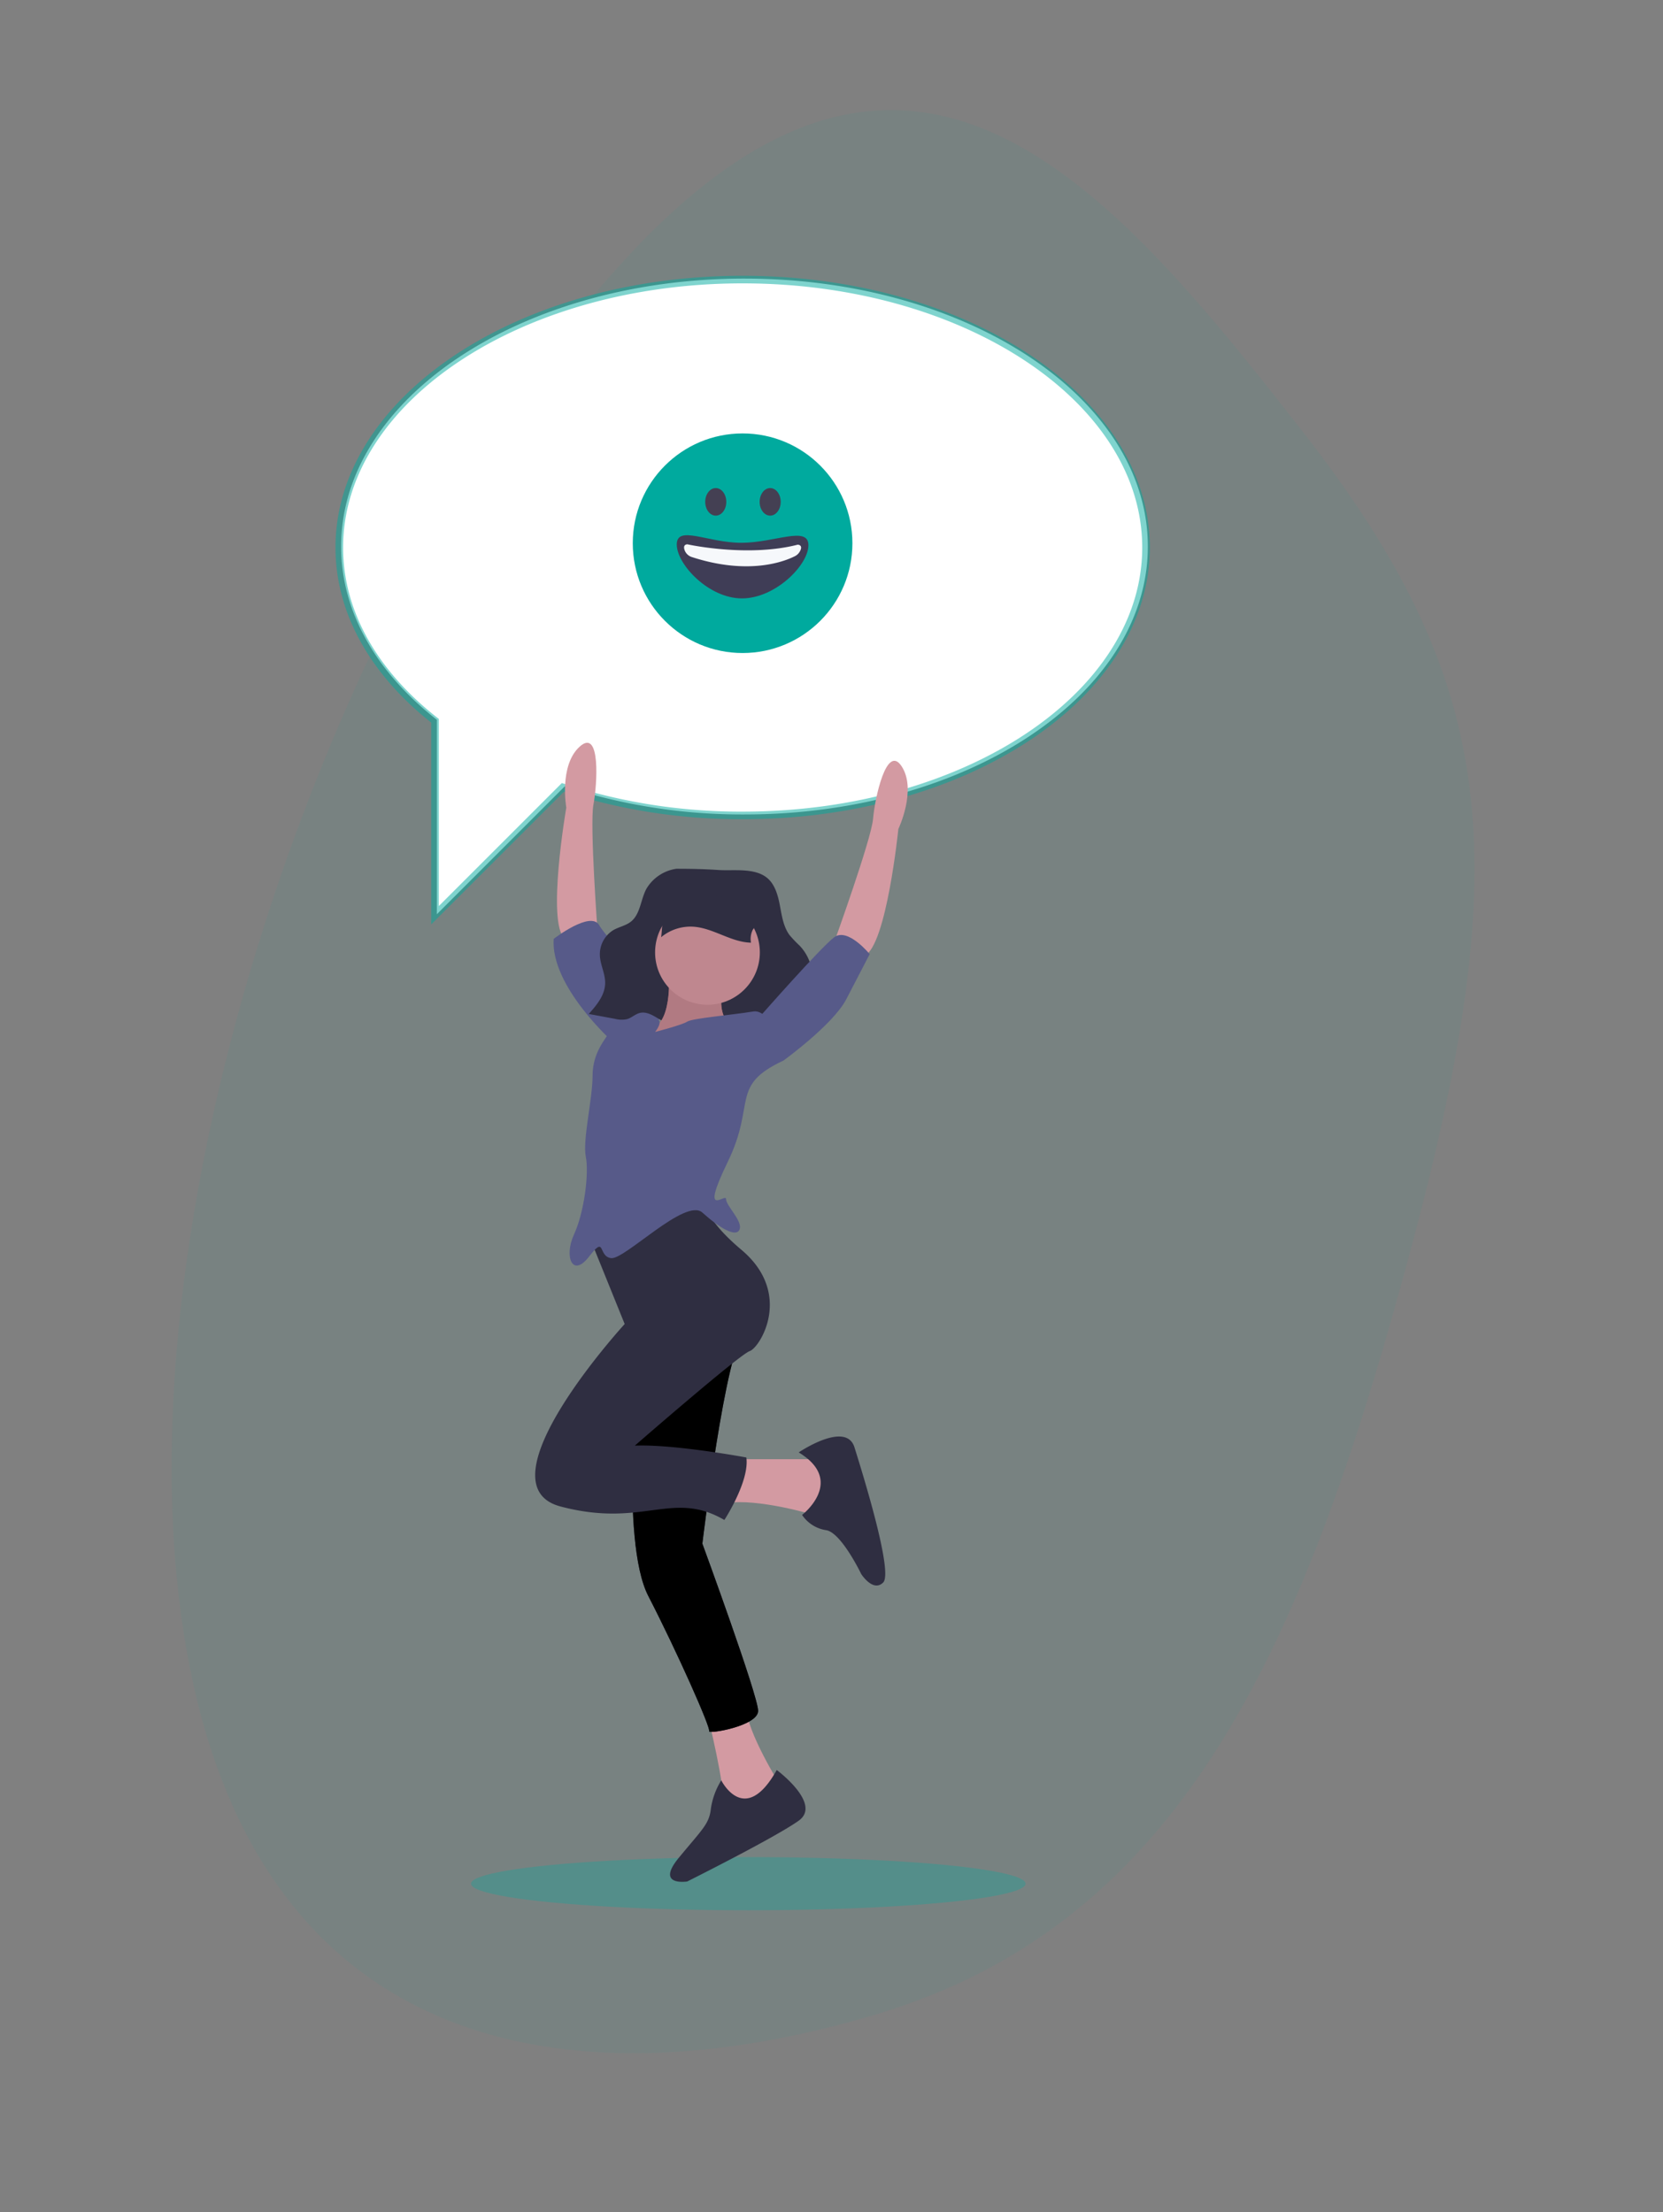 <svg xmlns="http://www.w3.org/2000/svg" xmlns:xlink="http://www.w3.org/1999/xlink" width="437.801" height="582.468"><rect width="100%" height="100%" fill="#808080" stroke="none"/><g fill="#00aa9e"><path d="M342.65 113.264c51.213 65.64 56.8 111.095 28.843 215.37s-59.74 177.435-140.674 201.73S63.8 541.888 47.754 425.814 92.912 144.2 166.64 66.073s124.797-18.45 176.01 47.19z" opacity=".06"/><ellipse cx="196.999" cy="496" rx="73" ry="7" opacity=".3"/></g><path d="M195.99 73.356c-58.646 0-106.187 31.59-106.187 70.55 0 17.4 9.484 33.322 25.2 45.623v51.205l33.66-33.66a151.04 151.04 0 0047.329 7.384c58.646 0 106.187-31.587 106.187-70.55s-47.545-70.55-106.2-70.55z" fill="#fff"/><path d="M195.51 73.612c-58.646 0-106.187 31.59-106.187 70.55 0 17.4 9.484 33.322 25.2 45.623v51.205l33.66-33.66a151.047 151.047 0 0047.33 7.384c58.646 0 106.187-31.587 106.187-70.55s-47.545-70.55-106.2-70.55z" fill="none" stroke="rgba(0,170,158,0.5)" stroke-miterlimit="10" stroke-width="2"/><path d="M157.356 245.904s-2.136-28.765-1.13-34.026 1.95-20.237-3.58-15.314-3.565 16.092-3.565 16.092-5.247 30.4-.394 34.525 8.668-1.277 8.668-1.277z" fill="#d39aa2"/><path d="M161.337 274.35s-16.458-14.68-15.57-27.134c0 0 9.786-7.562 12-3.56s18.4 19.62 15.645 24.934-12.086 5.76-12.086 5.76z" fill="#575a89"/><path d="M219.608 248.107s9.786-27.134 10.23-32.472 3.56-20.017 7.562-13.8-.9 16.458-.9 16.458-3.114 30.692-8.9 33.36-8.003-3.558-8.003-3.558zM192.92 384.22h26.244l1.334 13.344-6.227 1.335s-14.68-4.448-23.13-3.114 1.78-11.565 1.78-11.565z" fill="#d39aa2"/><path d="M210.267 382.44s12.455-8.45 14.68-1.334 10.23 32.916 7.562 35.585-5.783-2.224-5.783-2.224-5.338-11.12-9.34-11.565a9.273 9.273 0 01-6.228-4s11.566-8.9-.89-16.462z" fill="#2f2e41"/><path d="M186.247 451.387s4.893 20.017 4 23.13 14.234 1.334 14.234 1.334l.9-5.783s-8.9-14.234-8.9-20.462-10.224 1.78-10.224 1.78z" fill="#d39aa2"/><g fill="#2f2e41"><path d="M204.487 466.067s12 8.9 5.783 13.344-29.358 16.013-29.358 16.013-8.45 1.334-2.224-6.227 8.007-8.9 8.45-12.9a19.53 19.53 0 012.743-7.51s6.15 12.404 14.605-2.72z"/><use xlink:href="#B"/></g><use xlink:href="#B" opacity=".1"/><path d="M178.064 228.757a11.01 11.01 0 00-7.911 5.306c-1.475 2.783-1.57 6.5-3.915 8.5-1.4 1.193-3.3 1.47-4.867 2.406a7.5 7.5 0 00-3.448 6.676c.125 2.454 1.42 4.74 1.392 7.2-.036 3.2-2.245 5.833-4.323 8.145l6.9 1.28a6.86 6.86 0 003.188.084c1.2-.352 2.157-1.332 3.36-1.63 1.725-.43 3.433.62 4.972 1.552a107.74 107.74 0 0013.763 6.643c1.377.586 2.94 1.173 4.3.54 1.1-.5 1.78-1.7 2.813-2.35 1.85-1.156 4.17-.286 6.248.285a20.657 20.657 0 0014.112-1.2c-.952-1.112-2.2-1.9-3.225-2.925a4.72 4.72 0 01-1.585-3.975c.276-1.5 1.57-2.507 2.45-3.72a8.74 8.74 0 001.33-6.629 12.09 12.09 0 00-3.173-6 31.86 31.86 0 01-2.6-2.737c-1.62-2.2-2.023-5.088-2.54-7.817s-1.337-5.634-3.443-7.3c-3.354-2.648-8.8-1.745-12.72-2.008-3.734-.254-7.338-.324-11.067-.324zM156 327.728l8.452 20.906s-38.7 42.258-16.9 48.04 29.358-4.448 43.147 3.558c0 0 6.672-10.23 5.783-16.458 0 0-19.127-3.56-29.358-3.114 0 0 27.58-24.02 30.248-24.9s11.565-15.124-2.224-26.7-10.23-17.793-10.23-17.793z" fill="#2f2e41"/><use xlink:href="#C" fill="#a0616a"/><use xlink:href="#C" fill="#b17a82"/><g fill="#575a89"><path d="M206.264 279.243s-2.67-13.79-8.007-12.9-16.013 1.78-17.348 2.67-8.452 2.713-8.452 2.713 2.67-3.158 0-3.6-11.12 1.78-12 3.56S156 277.022 156 283.25s-2.67 16.9-1.78 21.35-.445 14.68-3.114 20.462-.445 11.565 4 5.783 2.224 0 5.783.445 19.572-16.013 24.02-12 8.9 6.672 9.786 4.448-3.558-6.227-3.558-8.007-7.117 5.783.445-9.786.448-20.02 14.682-26.692z"/><path d="M202.705 278.354l3.56.9s12.9-9.34 16.458-16.013l6.228-12s-5.783-7.117-9.34-4.448-19.572 20.906-19.572 20.906z"/></g><circle cx="186.247" cy="250.775" r="13.789" fill="#bf878f"/><path d="M174.05 246.78a12.11 12.11 0 018.422-2.77c5.286.325 9.94 4.092 15.233 4.21a5.46 5.46 0 01.455-3.375 5.21 5.21 0 00.971-2.589 3.154 3.154 0 00-1.142-1.87 17.868 17.868 0 00-11.505-4.582c-2.825-.124-8.217-.057-10.407 2.082-1.874 1.832-1.656 6.523-2.027 8.895z" fill="#2f2e41"/><circle cx="195.494" cy="143.039" r="28.91" fill="#00aa9e"/><g fill="#444053"><ellipse cx="188.43" cy="132.146" rx="2.773" ry="3.631"/><ellipse cx="202.756" cy="132.146" rx="2.773" ry="3.631"/></g><path d="M212.823 143.567c0 5.214-8.708 14-17.495 14s-17.164-8.98-17.164-14.194 8.2-.446 16.983-.446 17.676-4.574 17.676.64z" fill="#3f3d56"/><path d="M180.934 143.322s15.795 3.515 29.064.1c0 0 1.624 0 .514 1.877a2.99 2.99 0 01-1.217 1.138c-2.558 1.307-12.025 5.17-27.164.243a2.98 2.98 0 01-1.965-2.013c-.178-.645-.1-1.26.768-1.345z" fill="#f6f8fb"/><defs><path id="B" d="M168 359.31s-4.893 46.26 2.67 60.94 16.458 34.7 16.013 35.585 12.9-1.334 12.9-5.338-14.68-44.037-14.68-44.037 6.227-52.044 11.12-55.6S168 359.31 168 359.31z"/><path id="C" d="M176.016 255.223s1.334 13.79-4.448 15.57 22.686 1.334 22.686 1.334-6.672-4-3.558-12.455-14.68-4.448-14.68-4.448z"/></defs></svg>